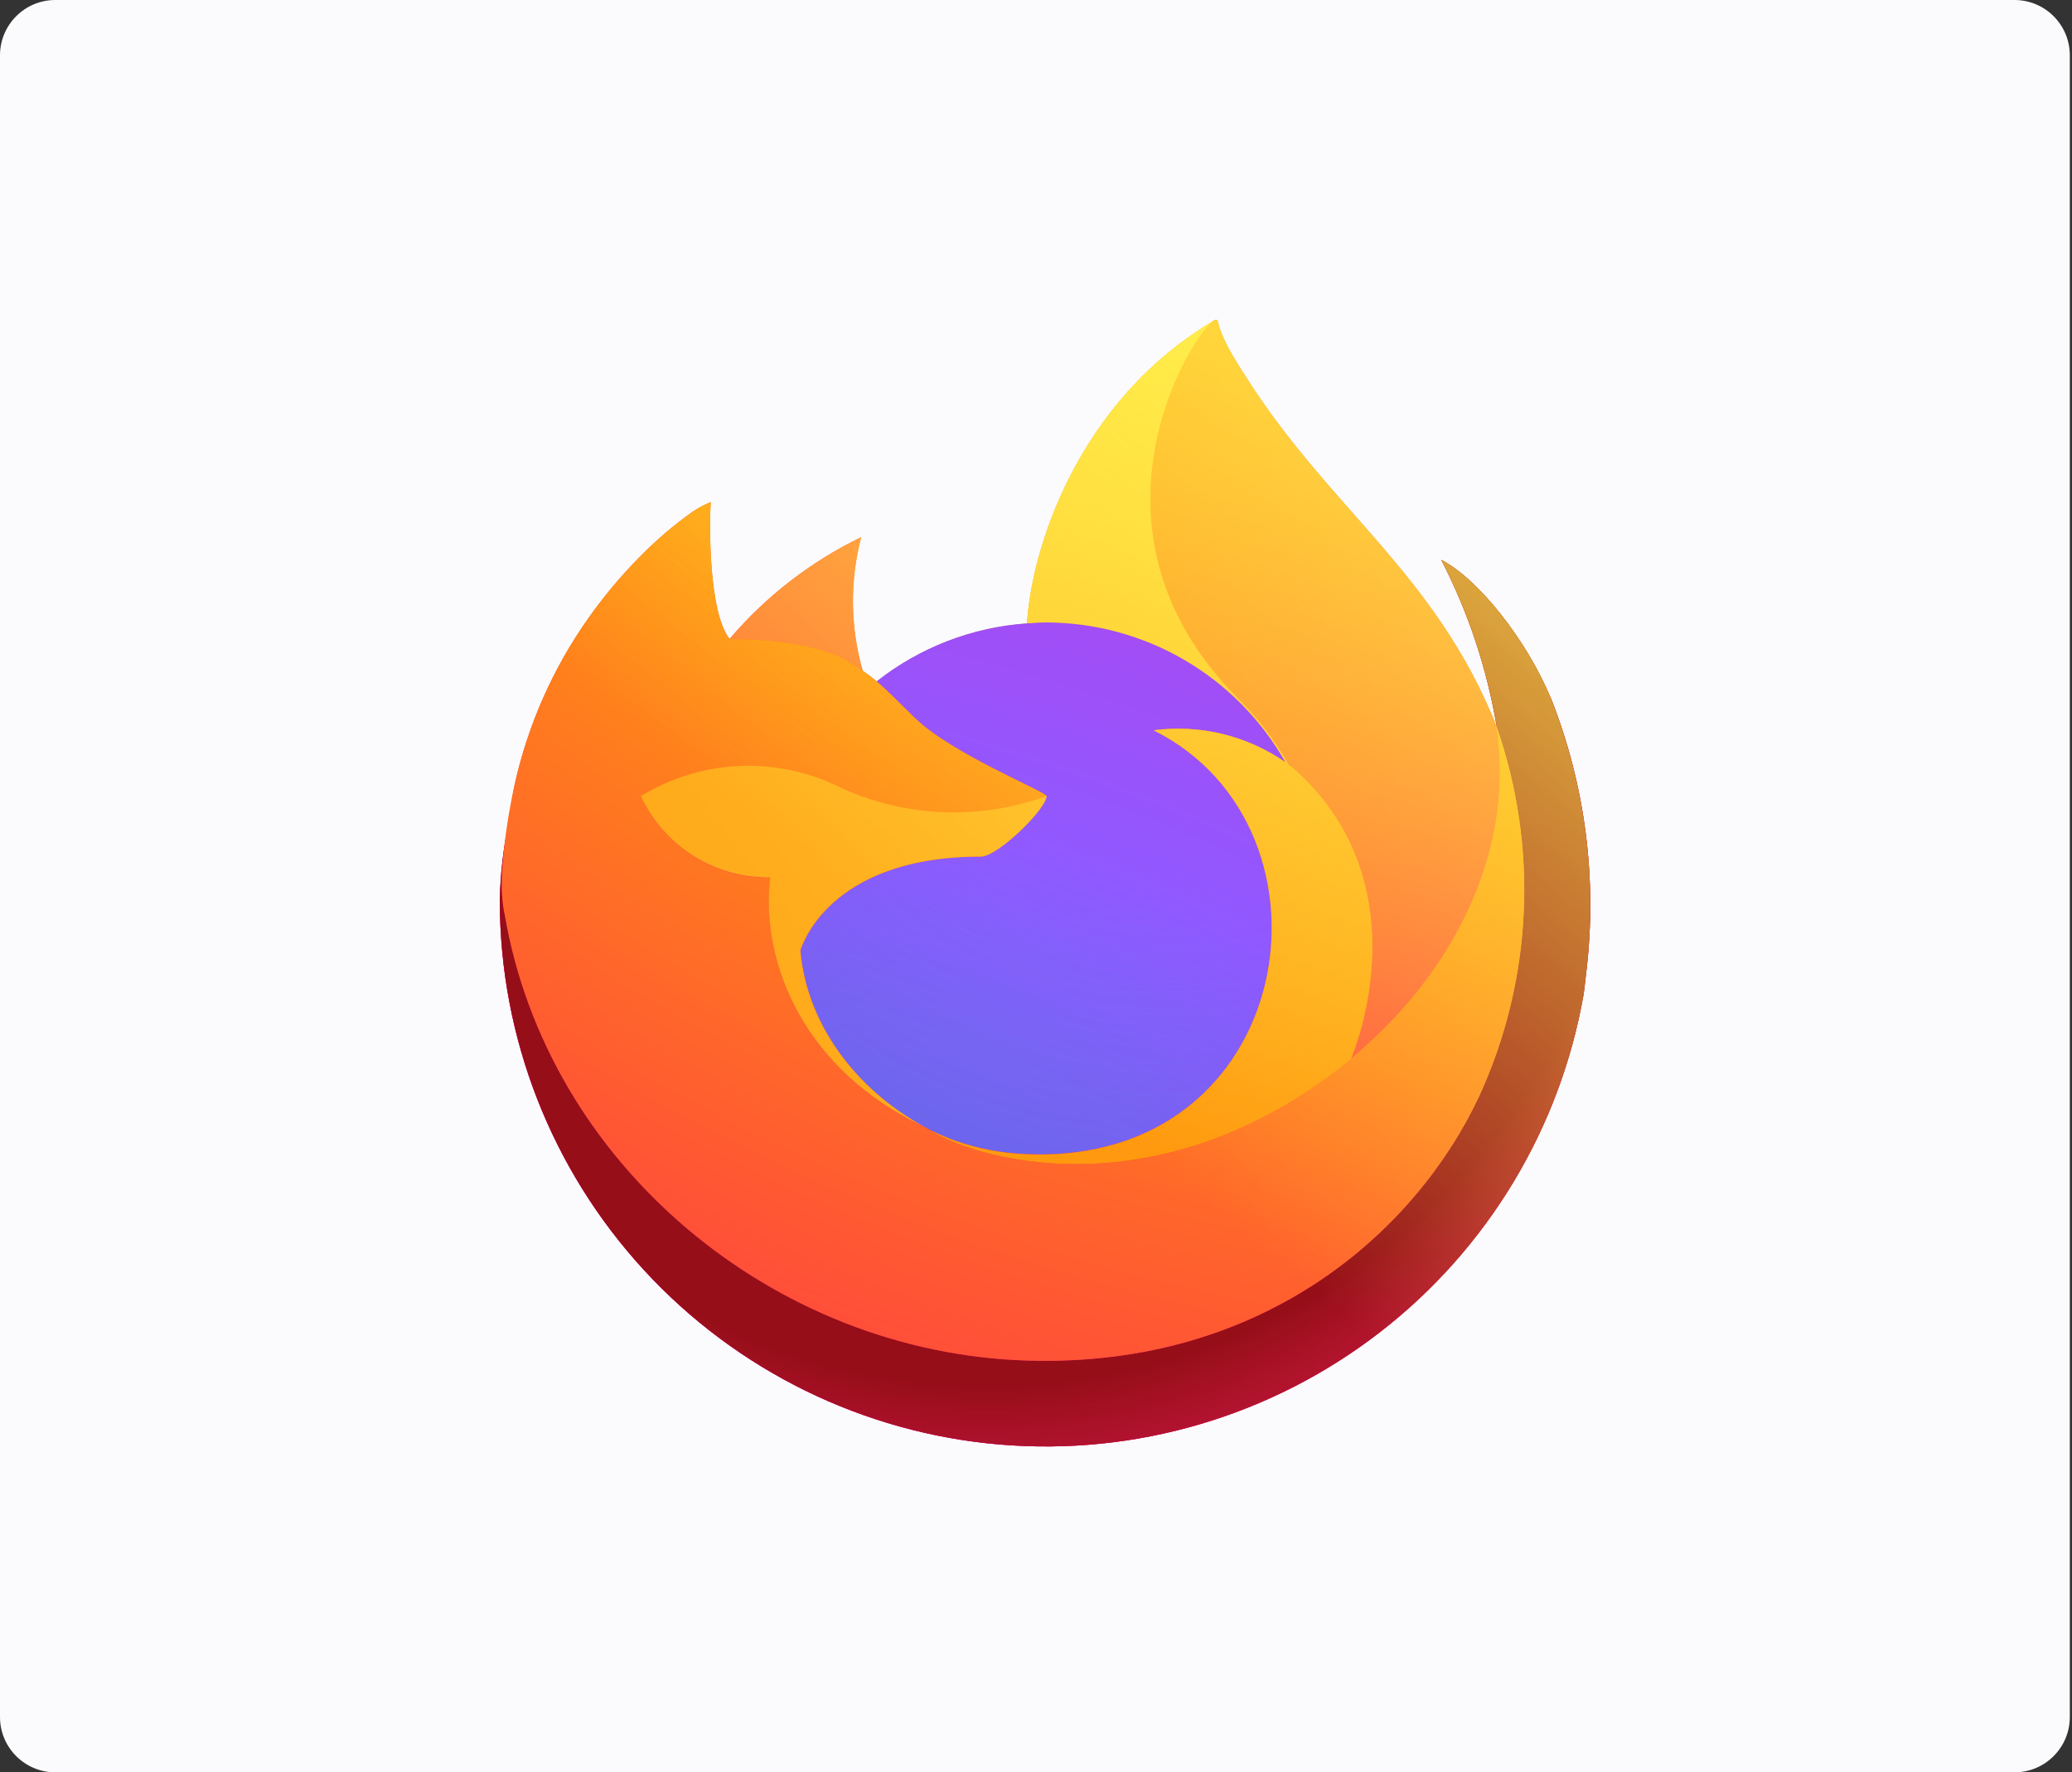 <svg width="401" height="343" viewBox="0 0 401 343" fill="none" xmlns="http://www.w3.org/2000/svg">
<rect x="0" y="0" width="401" height="343" fill="#333333" stroke="none"/>
<path d="M0 10.71C0 4.795 4.793 0 10.705 0H389.872C395.784 0 400.577 4.795 400.577 10.71V332.29C400.577 338.205 395.784 343 389.872 343H10.705C4.793 343 0 338.205 0 332.29V10.71Z" fill="#FBFBFD"/>
<path d="M300.125 135.102C295.534 124.051 286.222 112.118 278.93 108.346C284.13 118.421 287.739 129.241 289.63 140.42L289.649 140.598C277.703 110.815 257.454 98.787 240.906 72.631C240.069 71.308 239.232 69.983 238.418 68.584C237.951 67.784 237.578 67.064 237.253 66.402C236.567 65.072 236.039 63.667 235.678 62.215C235.678 62.148 235.654 62.083 235.61 62.033C235.565 61.983 235.504 61.95 235.438 61.942C235.373 61.925 235.304 61.925 235.239 61.942C235.225 61.942 235.204 61.967 235.187 61.972C235.17 61.978 235.135 62.002 235.111 62.013L235.151 61.942C208.613 77.489 199.603 106.263 198.785 120.663C188.183 121.39 178.047 125.298 169.698 131.876C168.827 131.138 167.918 130.448 166.972 129.808C164.565 121.378 164.462 112.455 166.675 103.972C156.928 108.695 148.269 115.391 141.243 123.636H141.194C137.007 118.326 137.301 100.816 137.541 97.159C136.302 97.657 135.12 98.285 134.014 99.032C130.317 101.672 126.861 104.633 123.687 107.883C120.07 111.552 116.766 115.518 113.811 119.739V119.755V119.736C107.019 129.368 102.201 140.251 99.635 151.756L99.493 152.454C99.293 153.384 98.577 158.042 98.454 159.054C98.454 159.133 98.438 159.207 98.43 159.286C97.505 164.095 96.932 168.966 96.715 173.858V174.404C96.762 200.856 106.719 226.329 124.62 245.795C142.522 265.261 167.067 277.305 193.411 279.55C219.755 281.795 245.983 274.077 266.917 257.92C287.851 241.764 301.97 218.342 306.488 192.279C306.665 190.916 306.81 189.565 306.968 188.188C309.144 170.192 306.788 151.938 300.114 135.086L300.125 135.102ZM178.351 217.851C178.844 218.089 179.308 218.345 179.815 218.571L179.888 218.618C179.376 218.372 178.863 218.117 178.351 217.851ZM289.652 140.628V140.527L289.671 140.639L289.652 140.628Z" fill="url(#paint0_linear_37_13)"/>
<path d="M300.125 135.102C295.534 124.051 286.222 112.118 278.93 108.346C284.13 118.421 287.739 129.24 289.629 140.419V140.52L289.649 140.632C297.794 163.949 296.616 189.513 286.361 211.981C274.252 237.976 244.951 264.62 199.071 263.311C149.511 261.906 105.839 225.1 97.688 176.907C96.202 169.305 97.688 165.452 98.435 159.274C97.416 164.073 96.847 168.956 96.736 173.86V174.406C96.783 200.857 106.74 226.331 124.642 245.797C142.543 265.262 167.089 277.307 193.433 279.552C219.777 281.796 246.004 274.079 266.939 257.922C287.873 241.765 301.992 218.344 306.509 192.281C306.687 190.917 306.831 189.567 306.989 188.19C309.166 170.194 306.81 151.94 300.136 135.087L300.125 135.102Z" fill="url(#paint1_radial_37_13)"/>
<path d="M300.125 135.102C295.534 124.051 286.222 112.118 278.93 108.346C284.13 118.421 287.739 129.24 289.629 140.419V140.52L289.649 140.632C297.794 163.949 296.616 189.513 286.361 211.981C274.252 237.976 244.951 264.62 199.071 263.311C149.511 261.906 105.839 225.1 97.688 176.907C96.202 169.305 97.688 165.452 98.435 159.274C97.416 164.073 96.847 168.956 96.736 173.86V174.406C96.783 200.857 106.74 226.331 124.642 245.797C142.543 265.262 167.089 277.307 193.433 279.552C219.777 281.796 246.004 274.079 266.939 257.922C287.873 241.765 301.992 218.344 306.509 192.281C306.687 190.917 306.831 189.567 306.989 188.19C309.166 170.194 306.81 151.94 300.136 135.087L300.125 135.102Z" fill="url(#paint2_radial_37_13)"/>
<path d="M248.761 147.515C248.99 147.676 249.202 147.837 249.418 147.997C246.764 143.289 243.46 138.978 239.604 135.192C206.755 102.327 230.998 63.953 235.084 61.989L235.125 61.929C208.586 77.475 199.577 106.249 198.759 120.65C199.991 120.565 201.212 120.462 202.472 120.462C211.887 120.48 221.13 122.992 229.26 127.743C237.391 132.494 244.119 139.314 248.761 147.509V147.515Z" fill="url(#paint3_radial_37_13)"/>
<path d="M202.532 154.087C202.358 156.716 193.073 165.785 189.826 165.785C159.785 165.785 154.905 183.969 154.905 183.969C156.235 199.28 166.9 211.897 179.792 218.552C180.38 218.857 180.977 219.133 181.574 219.403C182.608 219.861 183.643 220.285 184.677 220.674C189.101 222.24 193.735 223.135 198.424 223.328C251.092 225.799 261.288 160.325 223.283 141.315C232.248 140.148 241.327 142.353 248.759 147.503C244.117 139.307 237.389 132.488 229.258 127.737C221.128 122.986 211.885 120.474 202.47 120.456C201.216 120.456 199.989 120.559 198.757 120.644C188.155 121.371 178.018 125.278 169.669 131.856C171.281 133.22 173.099 135.042 176.929 138.819C184.099 145.886 202.486 153.206 202.527 154.065L202.532 154.087Z" fill="url(#paint4_radial_37_13)"/>
<path d="M202.532 154.087C202.358 156.716 193.073 165.785 189.826 165.785C159.785 165.785 154.905 183.969 154.905 183.969C156.235 199.28 166.9 211.897 179.792 218.552C180.38 218.857 180.977 219.133 181.574 219.403C182.608 219.861 183.643 220.285 184.677 220.674C189.101 222.24 193.735 223.135 198.424 223.328C251.092 225.799 261.288 160.325 223.283 141.315C232.248 140.148 241.327 142.353 248.759 147.503C244.117 139.307 237.389 132.488 229.258 127.737C221.128 122.986 211.885 120.474 202.47 120.456C201.216 120.456 199.989 120.559 198.757 120.644C188.155 121.371 178.018 125.278 169.669 131.856C171.281 133.22 173.099 135.042 176.929 138.819C184.099 145.886 202.486 153.206 202.527 154.065L202.532 154.087Z" fill="url(#paint5_radial_37_13)"/>
<path d="M164.746 128.366C165.602 128.911 166.308 129.386 166.927 129.814C164.52 121.384 164.417 112.461 166.629 103.978C156.883 108.701 148.224 115.397 141.198 123.642C141.713 123.628 157.039 123.353 164.746 128.366Z" fill="url(#paint6_radial_37_13)"/>
<path d="M97.669 176.914C105.823 225.107 149.492 261.927 199.053 263.318C244.933 264.616 274.239 237.969 286.343 211.988C296.598 189.52 297.775 163.956 289.63 140.639V140.538C289.63 140.459 289.614 140.413 289.63 140.437L289.649 140.615C293.398 165.099 280.95 188.808 261.489 204.872L261.429 205.009C223.509 235.91 187.225 223.648 179.892 218.646C179.379 218.4 178.867 218.145 178.354 217.879C156.248 207.308 147.113 187.169 149.076 169.877C143.828 169.954 138.671 168.508 134.229 165.712C129.786 162.917 126.25 158.892 124.047 154.126C129.851 150.57 136.467 148.559 143.268 148.286C150.068 148.013 156.825 149.486 162.895 152.566C175.406 158.248 189.64 158.808 202.559 154.126C202.518 153.267 184.131 145.944 176.961 138.88C173.131 135.103 171.313 133.283 169.701 131.917C168.831 131.179 167.921 130.489 166.976 129.85C166.349 129.421 165.642 128.958 164.794 128.401C157.088 123.388 141.761 123.664 141.254 123.678H141.206C137.018 118.367 137.313 100.857 137.553 97.2C136.314 97.698 135.131 98.326 134.025 99.074C130.328 101.713 126.873 104.675 123.698 107.924C120.068 111.583 116.751 115.54 113.781 119.753C106.989 129.385 102.171 140.265 99.605 151.77C99.553 151.985 95.799 168.404 97.65 176.919L97.669 176.914Z" fill="url(#paint7_radial_37_13)"/>
<path d="M239.602 135.186C243.459 138.976 246.763 143.291 249.416 148.004C249.996 148.443 250.539 148.88 251 149.303C274.954 171.394 262.403 202.623 261.468 204.832C280.926 188.792 293.363 165.067 289.628 140.575C277.678 110.764 257.406 98.737 240.886 72.581C240.049 71.258 239.212 69.933 238.397 68.533C237.931 67.734 237.557 67.014 237.233 66.351C236.547 65.022 236.018 63.617 235.657 62.165C235.658 62.098 235.634 62.033 235.589 61.983C235.545 61.932 235.484 61.9 235.418 61.892C235.353 61.874 235.283 61.874 235.218 61.892C235.205 61.892 235.183 61.917 235.167 61.922C235.15 61.928 235.115 61.952 235.09 61.963C231.004 63.902 206.766 102.301 239.616 135.139L239.602 135.186Z" fill="url(#paint8_radial_37_13)"/>
<path d="M251.001 149.314C250.54 148.891 249.997 148.455 249.417 148.016C249.201 147.855 248.988 147.694 248.759 147.533C241.327 142.383 232.249 140.177 223.284 141.344C261.286 160.354 251.09 225.812 198.425 223.357C193.735 223.164 189.102 222.27 184.677 220.703C183.643 220.316 182.609 219.893 181.575 219.433C180.978 219.16 180.381 218.887 179.792 218.582L179.866 218.628C187.21 223.644 223.483 235.898 261.403 204.991L261.463 204.855C262.409 202.645 274.96 171.417 250.995 149.325L251.001 149.314Z" fill="url(#paint9_radial_37_13)"/>
<path d="M154.904 183.95C154.904 183.95 159.781 165.766 189.826 165.766C193.073 165.766 202.366 156.698 202.532 154.069C189.614 158.75 175.379 158.19 162.868 152.509C156.798 149.429 150.041 147.955 143.241 148.228C136.441 148.501 129.824 150.512 124.021 154.069C126.223 158.834 129.76 162.859 134.202 165.655C138.645 168.45 143.801 169.897 149.049 169.819C147.091 187.103 156.224 207.239 178.327 217.822C178.821 218.059 179.284 218.315 179.791 218.542C166.888 211.873 156.235 199.262 154.904 183.958V183.95Z" fill="url(#paint10_radial_37_13)"/>
<path d="M300.131 135.102C295.54 124.051 286.228 112.118 278.936 108.346C284.136 118.421 287.745 129.241 289.636 140.42L289.655 140.598C277.709 110.815 257.46 98.787 240.912 72.631C240.075 71.308 239.238 69.983 238.423 68.584C237.957 67.784 237.584 67.064 237.259 66.402C236.573 65.072 236.044 63.667 235.684 62.215C235.684 62.148 235.66 62.083 235.615 62.033C235.571 61.983 235.51 61.95 235.443 61.942C235.378 61.925 235.31 61.925 235.245 61.942C235.231 61.942 235.21 61.967 235.193 61.972C235.176 61.978 235.141 62.002 235.116 62.013L235.157 61.942C208.619 77.489 199.609 106.263 198.791 120.663C200.023 120.579 201.245 120.475 202.504 120.475C211.919 120.493 221.162 123.005 229.293 127.756C237.423 132.507 244.151 139.327 248.793 147.523C241.361 142.372 232.282 140.167 223.317 141.334C261.319 160.344 251.124 225.802 198.459 223.347C193.769 223.154 189.135 222.26 184.711 220.693C183.677 220.306 182.643 219.882 181.608 219.422C181.011 219.15 180.415 218.877 179.826 218.571L179.899 218.618C179.387 218.372 178.875 218.117 178.362 217.851C178.856 218.089 179.319 218.345 179.826 218.571C166.923 211.9 156.27 199.289 154.939 183.988C154.939 183.988 159.816 165.804 189.86 165.804C193.107 165.804 202.4 156.736 202.566 154.107C202.525 153.247 184.139 145.924 176.969 138.86C173.139 135.083 171.32 133.264 169.709 131.897C168.838 131.159 167.929 130.469 166.983 129.83C164.576 121.399 164.473 112.477 166.686 103.993C156.94 108.717 148.28 115.413 141.254 123.658H141.205C137.018 118.348 137.313 100.838 137.552 97.18C136.314 97.678 135.131 98.306 134.024 99.054C130.328 101.693 126.873 104.655 123.698 107.904C120.081 111.574 116.777 115.539 113.822 119.76C107.03 129.393 102.211 140.272 99.645 151.777L99.504 152.476C99.305 153.406 98.413 158.129 98.285 159.144C97.47 164.02 96.949 168.941 96.726 173.88V174.426C96.773 200.877 106.73 226.351 124.631 245.817C142.533 265.283 167.079 277.327 193.422 279.572C219.766 281.816 245.994 274.099 266.928 257.942C287.862 241.785 301.982 218.364 306.499 192.301C306.676 190.937 306.821 189.587 306.979 188.21C309.155 170.214 306.799 151.96 300.126 135.108L300.131 135.102Z" fill="url(#paint11_linear_37_13)"/>
<defs>
<linearGradient id="paint0_linear_37_13" x1="359.551" y1="53.146" x2="86.398" y2="370.934" gradientUnits="userSpaceOnUse">
<stop offset="0.048" stop-color="#FFF44F"/>
<stop offset="0.111" stop-color="#FFE847"/>
<stop offset="0.225" stop-color="#FFC830"/>
<stop offset="0.368" stop-color="#FF980E"/>
<stop offset="0.401" stop-color="#FF8B16"/>
<stop offset="0.462" stop-color="#FF672A"/>
<stop offset="0.534" stop-color="#FF3647"/>
<stop offset="0.705" stop-color="#E31587"/>
</linearGradient>
<radialGradient id="paint1_radial_37_13" cx="0" cy="0" r="1" gradientUnits="userSpaceOnUse" gradientTransform="translate(346.625 -43.725) scale(418.095 440.522)">
<stop offset="0.129" stop-color="#FFBD4F"/>
<stop offset="0.186" stop-color="#FFAC31"/>
<stop offset="0.247" stop-color="#FF9D17"/>
<stop offset="0.283" stop-color="#FF980E"/>
<stop offset="0.403" stop-color="#FF563B"/>
<stop offset="0.467" stop-color="#FF3750"/>
<stop offset="0.71" stop-color="#F5156C"/>
<stop offset="0.782" stop-color="#EB0878"/>
<stop offset="0.86" stop-color="#E50080"/>
</radialGradient>
<radialGradient id="paint2_radial_37_13" cx="0" cy="0" r="1" gradientUnits="userSpaceOnUse" gradientTransform="translate(191.392 136.191) scale(418.095 440.522)">
<stop offset="0.3" stop-color="#960E18"/>
<stop offset="0.351" stop-color="#B11927" stop-opacity="0.74"/>
<stop offset="0.435" stop-color="#DB293D" stop-opacity="0.343"/>
<stop offset="0.497" stop-color="#F5334B" stop-opacity="0.094"/>
<stop offset="0.53" stop-color="#FF3750" stop-opacity="0"/>
</radialGradient>
<radialGradient id="paint3_radial_37_13" cx="0" cy="0" r="1" gradientUnits="userSpaceOnUse" gradientTransform="translate(206.12 -97.823) scale(1261.68 636.175)">
<stop offset="0.132" stop-color="#FFF44F"/>
<stop offset="0.252" stop-color="#FFDC3E"/>
<stop offset="0.506" stop-color="#FF9D12"/>
<stop offset="0.526" stop-color="#FF980E"/>
</radialGradient>
<radialGradient id="paint4_radial_37_13" cx="0" cy="0" r="1" gradientUnits="userSpaceOnUse" gradientTransform="translate(77.386 377.516) scale(447.607 349.607)">
<stop offset="0.353" stop-color="#3A8EE6"/>
<stop offset="0.472" stop-color="#5C79F0"/>
<stop offset="0.669" stop-color="#9059FF"/>
<stop offset="1" stop-color="#C139E6"/>
</radialGradient>
<radialGradient id="paint5_radial_37_13" cx="0" cy="0" r="1" gradientUnits="userSpaceOnUse" gradientTransform="translate(227.573 123.639) rotate(-10.694) scale(234.79 219.423)">
<stop offset="0.206" stop-color="#9059FF" stop-opacity="0"/>
<stop offset="0.278" stop-color="#8C4FF3" stop-opacity="0.064"/>
<stop offset="0.747" stop-color="#7716A8" stop-opacity="0.45"/>
<stop offset="0.975" stop-color="#6E008B" stop-opacity="0.6"/>
</radialGradient>
<radialGradient id="paint6_radial_37_13" cx="0" cy="0" r="1" gradientUnits="userSpaceOnUse" gradientTransform="translate(835.194 -341.009) scale(1174.82 1002.24)">
<stop stop-color="#FFE226"/>
<stop offset="0.121" stop-color="#FFDB27"/>
<stop offset="0.295" stop-color="#FFC82A"/>
<stop offset="0.502" stop-color="#FFA930"/>
<stop offset="0.732" stop-color="#FF7E37"/>
<stop offset="0.792" stop-color="#FF7139"/>
</radialGradient>
<radialGradient id="paint7_radial_37_13" cx="0" cy="0" r="1" gradientUnits="userSpaceOnUse" gradientTransform="translate(319.247 -140.373) scale(651.84 664.902)">
<stop offset="0.113" stop-color="#FFF44F"/>
<stop offset="0.456" stop-color="#FF980E"/>
<stop offset="0.622" stop-color="#FF5634"/>
<stop offset="0.716" stop-color="#FF3647"/>
<stop offset="0.904" stop-color="#E31587"/>
</radialGradient>
<radialGradient id="paint8_radial_37_13" cx="0" cy="0" r="1" gradientUnits="userSpaceOnUse" gradientTransform="translate(32.011 -35.561) rotate(75.408) scale(582.005 892.318)">
<stop stop-color="#FFF44F"/>
<stop offset="0.06" stop-color="#FFE847"/>
<stop offset="0.168" stop-color="#FFC830"/>
<stop offset="0.304" stop-color="#FF980E"/>
<stop offset="0.356" stop-color="#FF8B16"/>
<stop offset="0.455" stop-color="#FF672A"/>
<stop offset="0.57" stop-color="#FF3647"/>
<stop offset="0.737" stop-color="#E31587"/>
</radialGradient>
<radialGradient id="paint9_radial_37_13" cx="0" cy="0" r="1" gradientUnits="userSpaceOnUse" gradientTransform="translate(70.272 -144.424) scale(938.324 818.611)">
<stop offset="0.137" stop-color="#FFF44F"/>
<stop offset="0.48" stop-color="#FF980E"/>
<stop offset="0.592" stop-color="#FF5634"/>
<stop offset="0.655" stop-color="#FF3647"/>
<stop offset="0.904" stop-color="#E31587"/>
</radialGradient>
<radialGradient id="paint10_radial_37_13" cx="0" cy="0" r="1" gradientUnits="userSpaceOnUse" gradientTransform="translate(625.61 -154.674) scale(1122.31 1073.07)">
<stop offset="0.094" stop-color="#FFF44F"/>
<stop offset="0.231" stop-color="#FFE141"/>
<stop offset="0.509" stop-color="#FFAF1E"/>
<stop offset="0.626" stop-color="#FF980E"/>
</radialGradient>
<linearGradient id="paint11_linear_37_13" x1="355.505" y1="51.725" x2="124.693" y2="330.12" gradientUnits="userSpaceOnUse">
<stop offset="0.167" stop-color="#FFF44F" stop-opacity="0.8"/>
<stop offset="0.266" stop-color="#FFF44F" stop-opacity="0.634"/>
<stop offset="0.489" stop-color="#FFF44F" stop-opacity="0.217"/>
<stop offset="0.6" stop-color="#FFF44F" stop-opacity="0"/>
</linearGradient>
</defs>
</svg>
